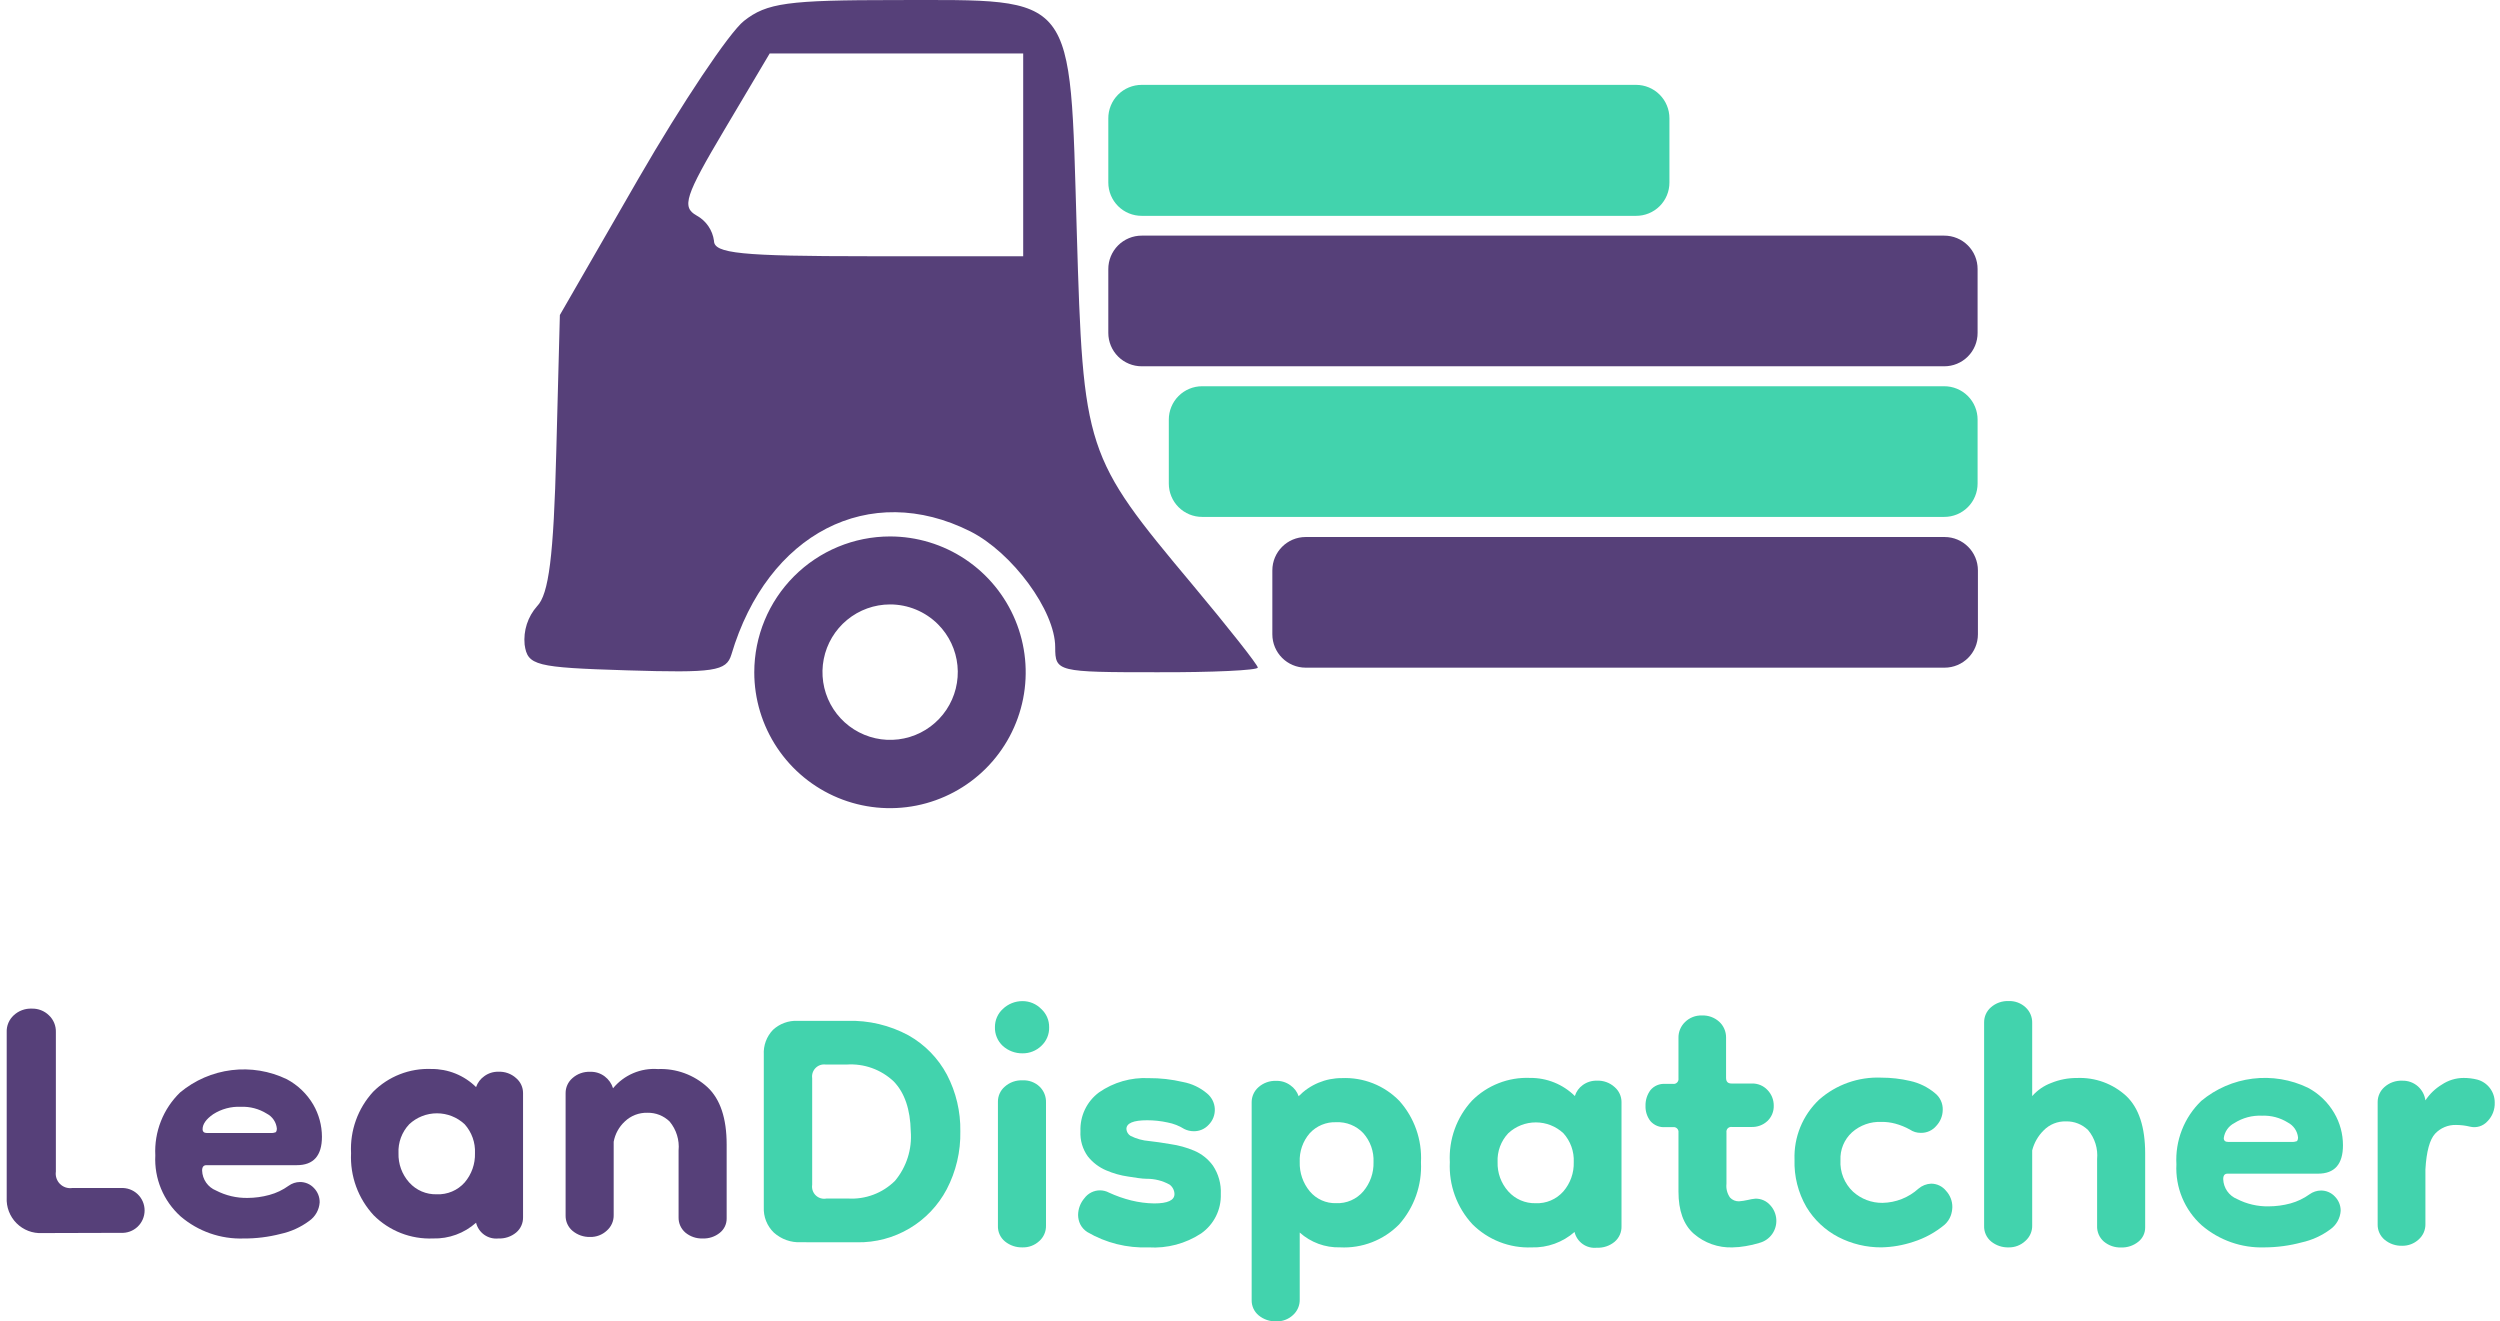 <svg width="210" height="111" viewBox="0 0 210 111" fill="none" xmlns="http://www.w3.org/2000/svg">
<path d="M59.975 20.228C59.916 19.784 59.752 19.36 59.498 18.991C59.245 18.622 58.908 18.319 58.515 18.104C57.246 17.39 57.537 16.484 60.854 10.893L64.654 4.49H85.948V21.524H72.962C62.202 21.524 59.975 21.286 59.975 20.228ZM105.655 56.077C105.655 55.852 103.19 52.73 100.183 49.131C91.129 38.315 90.99 37.885 90.448 19.427C89.853 -0.796 90.481 0.004 75.248 0.004C66.154 0.004 64.416 0.242 62.493 1.757C61.264 2.723 57.285 8.677 53.638 14.988L47.029 26.46L46.725 38.03C46.507 46.71 46.097 49.938 45.112 50.924C44.727 51.36 44.435 51.872 44.255 52.426C44.076 52.98 44.012 53.566 44.068 54.146C44.319 55.905 44.954 56.071 52.659 56.309C59.989 56.534 61.013 56.382 61.436 54.986C64.463 44.791 73.034 40.379 81.513 44.639C85.042 46.425 88.637 51.307 88.637 54.364C88.637 56.428 88.809 56.468 97.149 56.468C101.855 56.487 105.655 56.302 105.655 56.077Z" fill="#564079"/>
<path d="M74.759 50.772C73.445 50.774 72.172 51.233 71.157 52.07C70.143 52.906 69.449 54.069 69.195 55.359C68.94 56.65 69.141 57.989 69.761 59.149C70.382 60.309 71.386 61.217 72.601 61.719C73.815 62.222 75.167 62.287 76.424 61.904C77.682 61.522 78.768 60.714 79.498 59.62C80.227 58.526 80.556 57.212 80.427 55.903C80.298 54.593 79.719 53.369 78.79 52.439C78.261 51.91 77.632 51.49 76.94 51.204C76.249 50.918 75.507 50.771 74.759 50.772ZM74.759 45.062C77.014 45.062 79.218 45.732 81.093 46.986C82.967 48.24 84.428 50.022 85.291 52.107C86.154 54.192 86.38 56.487 85.94 58.701C85.5 60.914 84.414 62.948 82.82 64.544C81.226 66.139 79.194 67.226 76.983 67.667C74.772 68.107 72.479 67.881 70.396 67.017C68.313 66.154 66.533 64.691 65.28 62.814C64.028 60.938 63.359 58.731 63.359 56.474C63.361 53.448 64.562 50.547 66.7 48.407C68.837 46.267 71.736 45.064 74.759 45.062Z" fill="#564079"/>
<path d="M95.907 19.793H163.316C163.684 19.792 164.049 19.864 164.389 20.005C164.73 20.145 165.039 20.352 165.299 20.613C165.56 20.873 165.766 21.183 165.907 21.523C166.047 21.864 166.119 22.229 166.118 22.598V27.963C166.119 28.332 166.047 28.697 165.907 29.038C165.766 29.378 165.56 29.688 165.299 29.948C165.039 30.209 164.73 30.416 164.389 30.556C164.049 30.697 163.684 30.769 163.316 30.768H95.907C95.538 30.769 95.173 30.697 94.832 30.556C94.492 30.416 94.182 30.209 93.921 29.949C93.66 29.688 93.453 29.379 93.312 29.038C93.171 28.697 93.098 28.332 93.098 27.963V22.611C93.096 22.241 93.168 21.875 93.308 21.532C93.449 21.19 93.656 20.879 93.916 20.617C94.178 20.355 94.488 20.147 94.829 20.006C95.171 19.864 95.537 19.792 95.907 19.793Z" fill="#564079"/>
<path d="M100.982 32.445H163.316C163.684 32.444 164.049 32.516 164.389 32.657C164.73 32.798 165.039 33.004 165.299 33.265C165.56 33.526 165.766 33.835 165.906 34.176C166.047 34.517 166.119 34.882 166.118 35.25V40.615C166.119 40.984 166.047 41.349 165.906 41.69C165.766 42.031 165.56 42.34 165.299 42.601C165.039 42.861 164.73 43.068 164.389 43.209C164.049 43.349 163.684 43.421 163.316 43.42H100.982C100.614 43.421 100.249 43.349 99.909 43.209C99.569 43.068 99.259 42.861 98.999 42.601C98.739 42.34 98.532 42.031 98.392 41.69C98.251 41.349 98.179 40.984 98.18 40.615V35.25C98.179 34.882 98.251 34.517 98.392 34.176C98.532 33.835 98.739 33.526 98.999 33.265C99.259 33.004 99.569 32.798 99.909 32.657C100.249 32.516 100.614 32.444 100.982 32.445Z" fill="#42D3AD"/>
<path d="M163.343 45.109H109.68C108.132 45.109 106.877 46.365 106.877 47.914V53.279C106.877 54.829 108.132 56.084 109.68 56.084H163.343C164.89 56.084 166.145 54.829 166.145 53.279V47.914C166.145 46.365 164.89 45.109 163.343 45.109Z" fill="#564079"/>
<path d="M95.907 7.129H137.43C138.173 7.129 138.886 7.424 139.411 7.951C139.937 8.477 140.232 9.19 140.232 9.934V15.332C140.233 15.7 140.161 16.065 140.02 16.406C139.88 16.746 139.673 17.055 139.413 17.315C139.152 17.575 138.843 17.781 138.503 17.921C138.162 18.061 137.798 18.132 137.43 18.131H95.907C95.539 18.132 95.174 18.061 94.833 17.921C94.492 17.782 94.183 17.576 93.922 17.316C93.661 17.056 93.454 16.747 93.312 16.406C93.171 16.066 93.098 15.701 93.098 15.332V9.96C93.095 9.589 93.165 9.221 93.305 8.877C93.444 8.533 93.651 8.221 93.912 7.957C94.173 7.694 94.484 7.485 94.826 7.343C95.169 7.201 95.536 7.128 95.907 7.129Z" fill="#42D3AD"/>
<path d="M3.543 103.578C3.146 103.599 2.749 103.537 2.378 103.394C2.007 103.252 1.67 103.032 1.389 102.751C1.108 102.47 0.889 102.132 0.747 101.761C0.604 101.389 0.542 100.992 0.563 100.595V86.702C0.552 86.438 0.599 86.174 0.701 85.93C0.803 85.685 0.956 85.466 1.151 85.287C1.353 85.098 1.592 84.951 1.851 84.854C2.111 84.758 2.387 84.713 2.664 84.724C2.931 84.716 3.196 84.761 3.445 84.858C3.694 84.954 3.92 85.1 4.111 85.287C4.303 85.468 4.454 85.688 4.554 85.932C4.654 86.176 4.702 86.439 4.693 86.702V98.412C4.666 98.598 4.682 98.789 4.741 98.968C4.8 99.148 4.899 99.311 5.032 99.445C5.165 99.579 5.327 99.68 5.505 99.741C5.684 99.802 5.874 99.82 6.061 99.794H10.152C10.408 99.779 10.665 99.817 10.906 99.904C11.147 99.992 11.368 100.128 11.555 100.304C11.742 100.481 11.891 100.693 11.993 100.929C12.094 101.165 12.147 101.419 12.147 101.676C12.147 101.933 12.094 102.188 11.993 102.424C11.891 102.66 11.742 102.872 11.555 103.049C11.368 103.225 11.147 103.361 10.906 103.449C10.665 103.536 10.408 103.574 10.152 103.559L3.543 103.578Z" fill="#564079"/>
<path d="M22.847 95.174C22.93 95.171 23.012 95.156 23.091 95.128C23.197 95.128 23.256 94.989 23.256 94.797C23.231 94.535 23.14 94.283 22.992 94.065C22.845 93.846 22.645 93.668 22.411 93.547C21.758 93.139 20.998 92.938 20.23 92.972C19.411 92.934 18.601 93.151 17.91 93.593C17.315 94.004 17.018 94.427 17.018 94.85C17.018 95.069 17.143 95.174 17.395 95.174H22.847ZM20.461 104.033C18.53 104.096 16.644 103.436 15.174 102.18C14.46 101.538 13.898 100.745 13.53 99.858C13.162 98.971 12.996 98.013 13.046 97.053C12.996 96.073 13.157 95.093 13.517 94.18C13.877 93.267 14.429 92.442 15.134 91.761C16.365 90.736 17.864 90.087 19.453 89.891C21.042 89.695 22.654 89.96 24.096 90.656C25.015 91.147 25.781 91.882 26.31 92.78C26.787 93.601 27.04 94.535 27.043 95.485C27.043 97.08 26.336 97.874 24.935 97.874H17.342C17.097 97.874 16.978 98.026 16.978 98.33C16.99 98.692 17.107 99.043 17.315 99.341C17.523 99.638 17.812 99.868 18.148 100.004C18.964 100.427 19.872 100.641 20.791 100.626C21.412 100.623 22.03 100.539 22.629 100.374C23.208 100.218 23.754 99.958 24.241 99.607C24.52 99.403 24.855 99.292 25.2 99.289C25.419 99.288 25.636 99.332 25.837 99.418C26.038 99.504 26.22 99.632 26.369 99.792C26.525 99.951 26.648 100.139 26.731 100.346C26.814 100.552 26.855 100.773 26.852 100.996C26.832 101.306 26.743 101.607 26.591 101.877C26.439 102.148 26.227 102.38 25.973 102.557C25.258 103.089 24.438 103.461 23.567 103.649C22.553 103.911 21.509 104.04 20.461 104.033Z" fill="#564079"/>
<path d="M36.686 100.32C37.126 100.339 37.565 100.26 37.971 100.088C38.377 99.917 38.739 99.657 39.032 99.327C39.616 98.643 39.925 97.766 39.898 96.866C39.938 95.975 39.627 95.103 39.032 94.438C38.4 93.847 37.568 93.518 36.703 93.518C35.837 93.518 35.005 93.847 34.373 94.438C34.068 94.762 33.831 95.144 33.676 95.561C33.522 95.978 33.453 96.422 33.474 96.866C33.446 97.772 33.768 98.653 34.373 99.327C34.663 99.651 35.02 99.908 35.42 100.08C35.819 100.251 36.252 100.333 36.686 100.32ZM36.369 104.031C35.45 104.068 34.533 103.915 33.677 103.58C32.821 103.245 32.043 102.737 31.392 102.086C30.744 101.387 30.241 100.565 29.914 99.669C29.587 98.772 29.443 97.819 29.489 96.866C29.44 95.926 29.579 94.985 29.898 94.099C30.217 93.213 30.709 92.399 31.346 91.706C31.984 91.067 32.747 90.567 33.588 90.238C34.428 89.909 35.328 89.758 36.23 89.794C36.926 89.788 37.616 89.919 38.262 90.18C38.907 90.441 39.495 90.827 39.99 91.316C40.118 90.943 40.361 90.621 40.684 90.396C41.027 90.146 41.443 90.015 41.867 90.026C42.414 90.001 42.949 90.194 43.354 90.562C43.537 90.716 43.684 90.908 43.785 91.126C43.885 91.343 43.937 91.579 43.936 91.819V102.245C43.942 102.49 43.893 102.733 43.792 102.956C43.692 103.18 43.542 103.377 43.354 103.535C42.937 103.879 42.407 104.056 41.867 104.031C41.447 104.076 41.025 103.967 40.68 103.724C40.334 103.48 40.089 103.119 39.99 102.708C38.996 103.595 37.7 104.068 36.369 104.031Z" fill="#564079"/>
<path d="M59.023 104.031C58.494 104.051 57.976 103.874 57.569 103.535C57.385 103.376 57.238 103.177 57.139 102.954C57.041 102.731 56.994 102.489 57.001 102.245V96.641C57.043 96.206 56.997 95.766 56.868 95.349C56.739 94.931 56.528 94.543 56.248 94.207C56.002 93.968 55.712 93.779 55.393 93.653C55.074 93.527 54.733 93.466 54.391 93.472C54.04 93.462 53.69 93.521 53.362 93.647C53.034 93.773 52.734 93.963 52.481 94.207C51.995 94.658 51.668 95.255 51.549 95.907V102.053C51.556 102.303 51.508 102.551 51.407 102.78C51.306 103.009 51.156 103.212 50.967 103.376C50.589 103.727 50.089 103.917 49.573 103.905C49.036 103.92 48.512 103.739 48.099 103.396C47.911 103.24 47.761 103.043 47.659 102.821C47.557 102.599 47.507 102.357 47.511 102.112V91.825C47.509 91.587 47.559 91.351 47.657 91.134C47.755 90.917 47.9 90.724 48.079 90.568C48.488 90.201 49.024 90.009 49.573 90.032C50.016 90.015 50.45 90.153 50.802 90.423C51.131 90.673 51.374 91.02 51.496 91.415C51.949 90.864 52.528 90.43 53.184 90.149C53.839 89.869 54.552 89.749 55.263 89.801C56.797 89.737 58.294 90.284 59.427 91.323C60.502 92.328 61.039 93.933 61.039 96.139V102.344C61.043 102.578 60.992 102.81 60.891 103.021C60.79 103.232 60.642 103.417 60.458 103.561C60.052 103.886 59.542 104.053 59.023 104.031Z" fill="#564079"/>
<path d="M69.433 100.675H71.217C71.946 100.721 72.676 100.613 73.359 100.356C74.043 100.1 74.664 99.701 75.182 99.187C76.149 98.026 76.624 96.532 76.504 95.025C76.465 93.186 75.989 91.793 75.077 90.845C74.55 90.346 73.926 89.962 73.243 89.717C72.561 89.472 71.835 89.372 71.111 89.422H69.367C69.211 89.4 69.053 89.415 68.904 89.464C68.756 89.514 68.62 89.598 68.51 89.709C68.399 89.82 68.315 89.955 68.265 90.104C68.216 90.253 68.201 90.411 68.223 90.567V99.517C68.198 99.68 68.212 99.847 68.264 100.003C68.317 100.159 68.406 100.3 68.525 100.413C68.644 100.527 68.789 100.611 68.947 100.656C69.105 100.702 69.272 100.708 69.433 100.675ZM67.278 104.347C66.444 104.389 65.627 104.098 65.005 103.54C64.721 103.265 64.498 102.933 64.352 102.566C64.206 102.199 64.141 101.804 64.159 101.41V88.595C64.137 88.212 64.194 87.829 64.327 87.469C64.46 87.109 64.666 86.781 64.932 86.505C65.209 86.249 65.534 86.05 65.888 85.921C66.242 85.791 66.618 85.734 66.994 85.751H71.177C72.966 85.697 74.737 86.117 76.312 86.968C77.683 87.74 78.804 88.887 79.544 90.276C80.309 91.743 80.695 93.378 80.668 95.032C80.701 96.725 80.308 98.4 79.524 99.901C78.803 101.266 77.719 102.404 76.392 103.19C75.064 103.976 73.546 104.379 72.004 104.353L67.278 104.347Z" fill="#42D3AD"/>
<path d="M85.888 88.48C85.279 88.488 84.689 88.266 84.236 87.858C84.019 87.657 83.847 87.412 83.734 87.139C83.62 86.867 83.565 86.573 83.575 86.277C83.572 85.991 83.63 85.708 83.743 85.446C83.857 85.184 84.025 84.948 84.236 84.755C84.68 84.329 85.272 84.092 85.888 84.094C86.182 84.092 86.473 84.15 86.745 84.264C87.016 84.378 87.262 84.545 87.467 84.755C87.678 84.948 87.846 85.183 87.96 85.445C88.074 85.708 88.131 85.991 88.128 86.277C88.138 86.573 88.084 86.867 87.97 87.14C87.856 87.412 87.685 87.657 87.467 87.858C87.043 88.265 86.476 88.489 85.888 88.48ZM85.888 104.78C85.355 104.795 84.835 104.619 84.421 104.284C84.226 104.125 84.07 103.923 83.967 103.693C83.864 103.463 83.816 103.213 83.826 102.961V92.542C83.824 92.304 83.874 92.068 83.972 91.851C84.07 91.634 84.214 91.441 84.394 91.285C84.803 90.918 85.339 90.725 85.888 90.749C86.153 90.734 86.418 90.774 86.667 90.866C86.916 90.959 87.144 91.101 87.335 91.285C87.51 91.457 87.647 91.663 87.738 91.891C87.829 92.119 87.872 92.363 87.864 92.608V102.941C87.871 103.191 87.823 103.44 87.722 103.669C87.622 103.898 87.472 104.101 87.282 104.264C86.902 104.611 86.402 104.796 85.888 104.78Z" fill="#42D3AD"/>
<path d="M96.481 104.78C94.68 104.852 92.896 104.407 91.34 103.496C91.083 103.334 90.876 103.106 90.739 102.835C90.624 102.595 90.563 102.333 90.56 102.067C90.563 101.548 90.75 101.046 91.089 100.652C91.241 100.445 91.441 100.277 91.67 100.162C91.9 100.047 92.154 99.988 92.41 99.99C92.666 99.992 92.918 100.055 93.144 100.175C93.748 100.454 94.376 100.676 95.021 100.837C95.653 100.994 96.3 101.078 96.951 101.088C98.087 101.088 98.656 100.824 98.656 100.301C98.653 100.146 98.614 99.994 98.543 99.856C98.472 99.719 98.371 99.599 98.246 99.507C97.656 99.18 96.991 99.012 96.316 99.018C95.913 99.018 95.398 98.925 94.776 98.832C94.137 98.742 93.513 98.566 92.919 98.31C92.316 98.055 91.787 97.652 91.379 97.139C90.936 96.525 90.717 95.778 90.758 95.022C90.733 94.392 90.862 93.766 91.133 93.197C91.405 92.629 91.812 92.135 92.318 91.76C93.542 90.91 95.013 90.489 96.501 90.563C97.465 90.557 98.425 90.666 99.363 90.887C100.118 91.025 100.822 91.361 101.405 91.86C101.594 92.017 101.748 92.212 101.858 92.432C101.967 92.651 102.031 92.892 102.043 93.137C102.055 93.383 102.017 93.628 101.93 93.858C101.843 94.088 101.709 94.297 101.537 94.473C101.376 94.652 101.178 94.794 100.957 94.889C100.735 94.984 100.496 95.029 100.255 95.022C99.987 95.02 99.722 94.957 99.482 94.837C99.053 94.568 98.578 94.382 98.081 94.288C97.514 94.163 96.936 94.101 96.356 94.102C95.199 94.102 94.618 94.347 94.618 94.837C94.625 94.953 94.66 95.066 94.72 95.166C94.78 95.266 94.863 95.35 94.962 95.412C95.455 95.659 95.991 95.807 96.541 95.849C97.065 95.906 97.66 95.992 98.325 96.107C99.007 96.204 99.673 96.389 100.308 96.656C100.939 96.923 101.485 97.358 101.887 97.913C102.357 98.618 102.588 99.455 102.548 100.301C102.569 100.946 102.429 101.587 102.141 102.164C101.852 102.742 101.425 103.238 100.896 103.609C99.59 104.467 98.041 104.878 96.481 104.78Z" fill="#42D3AD"/>
<path d="M112.244 101.066C112.673 101.084 113.101 101.003 113.494 100.832C113.888 100.66 114.238 100.401 114.517 100.074C115.097 99.388 115.403 98.511 115.376 97.613C115.416 96.723 115.108 95.852 114.517 95.185C114.227 94.877 113.873 94.636 113.481 94.477C113.088 94.318 112.667 94.246 112.244 94.266C111.829 94.249 111.416 94.323 111.033 94.482C110.65 94.641 110.305 94.881 110.023 95.185C109.44 95.856 109.137 96.725 109.177 97.613C109.15 98.509 109.451 99.385 110.023 100.074C110.294 100.397 110.635 100.654 111.02 100.826C111.404 100.998 111.823 101.08 112.244 101.066ZM112.568 104.778C111.32 104.813 110.107 104.367 109.177 103.534V109.15C109.184 109.4 109.136 109.647 109.036 109.876C108.937 110.104 108.789 110.308 108.602 110.474C108.223 110.823 107.723 111.01 107.208 110.996C106.67 111.012 106.145 110.834 105.728 110.493C105.54 110.337 105.389 110.141 105.287 109.919C105.185 109.697 105.135 109.454 105.139 109.21V92.585C105.139 92.347 105.19 92.112 105.288 91.895C105.386 91.678 105.529 91.485 105.708 91.328C106.119 90.961 106.657 90.769 107.208 90.793C107.632 90.781 108.049 90.911 108.391 91.163C108.715 91.386 108.959 91.709 109.085 92.082C109.557 91.599 110.121 91.214 110.745 90.953C111.368 90.692 112.037 90.558 112.713 90.561C113.607 90.521 114.5 90.671 115.333 91C116.165 91.33 116.919 91.832 117.544 92.473C118.807 93.885 119.461 95.74 119.361 97.633C119.455 99.546 118.796 101.421 117.524 102.853C116.881 103.506 116.106 104.015 115.252 104.346C114.398 104.678 113.483 104.825 112.568 104.778Z" fill="#42D3AD"/>
<path d="M128.983 101.07C129.423 101.09 129.861 101.012 130.266 100.84C130.671 100.668 131.032 100.408 131.323 100.078C131.912 99.396 132.223 98.518 132.195 97.617C132.236 96.724 131.922 95.851 131.323 95.189C130.694 94.605 129.868 94.281 129.01 94.281C128.152 94.281 127.326 94.605 126.697 95.189C126.392 95.512 126.155 95.894 126 96.311C125.846 96.728 125.777 97.172 125.798 97.617C125.77 98.522 126.092 99.404 126.697 100.078C126.984 100.399 127.336 100.654 127.731 100.825C128.126 100.997 128.553 101.08 128.983 101.07ZM128.66 104.781C127.741 104.818 126.825 104.664 125.969 104.329C125.112 103.994 124.334 103.486 123.683 102.836C123.035 102.137 122.534 101.315 122.208 100.418C121.882 99.522 121.739 98.569 121.786 97.617C121.736 96.676 121.874 95.735 122.193 94.849C122.512 93.962 123.005 93.149 123.644 92.457C124.281 91.816 125.044 91.316 125.885 90.987C126.725 90.657 127.625 90.507 128.527 90.545C129.223 90.538 129.914 90.669 130.559 90.93C131.204 91.191 131.792 91.577 132.288 92.066C132.402 91.696 132.634 91.373 132.949 91.147C133.293 90.895 133.712 90.765 134.138 90.776C134.685 90.752 135.22 90.944 135.625 91.312C135.807 91.467 135.953 91.66 136.053 91.877C136.154 92.094 136.206 92.33 136.207 92.569V102.989C136.216 103.239 136.169 103.488 136.068 103.717C135.967 103.946 135.816 104.15 135.625 104.312C135.208 104.656 134.678 104.833 134.138 104.808C133.718 104.855 133.295 104.746 132.949 104.502C132.604 104.259 132.359 103.897 132.261 103.485C131.267 104.357 129.981 104.82 128.66 104.781Z" fill="#42D3AD"/>
<path d="M145.532 104.781C144.339 104.825 143.175 104.413 142.274 103.63C141.415 102.869 140.992 101.692 140.992 100.097V95.136C141.001 95.074 140.995 95.011 140.975 94.951C140.955 94.892 140.922 94.838 140.878 94.793C140.834 94.749 140.78 94.716 140.72 94.696C140.661 94.676 140.598 94.67 140.536 94.679H139.875C139.644 94.697 139.412 94.661 139.198 94.574C138.983 94.486 138.792 94.35 138.639 94.177C138.355 93.811 138.208 93.356 138.223 92.893C138.21 92.418 138.356 91.952 138.639 91.57C138.789 91.391 138.979 91.25 139.194 91.159C139.409 91.068 139.642 91.03 139.875 91.047H140.536C140.599 91.055 140.663 91.049 140.723 91.028C140.782 91.007 140.837 90.972 140.881 90.926C140.925 90.881 140.958 90.826 140.977 90.765C140.997 90.704 141.002 90.64 140.992 90.578V87.177C140.987 86.931 141.033 86.686 141.128 86.458C141.222 86.231 141.363 86.025 141.54 85.854C141.727 85.67 141.949 85.525 142.194 85.43C142.438 85.334 142.699 85.29 142.961 85.299C143.493 85.277 144.013 85.465 144.409 85.821C144.593 85.988 144.74 86.193 144.84 86.421C144.94 86.649 144.991 86.895 144.99 87.144V90.545C144.99 90.856 145.136 91.014 145.44 91.014H147.145C147.391 91.006 147.636 91.05 147.864 91.143C148.092 91.237 148.297 91.378 148.466 91.557C148.81 91.911 149 92.386 148.995 92.88C149.001 93.119 148.957 93.356 148.866 93.578C148.775 93.799 148.639 93.998 148.466 94.163C148.285 94.333 148.072 94.465 147.839 94.551C147.607 94.637 147.359 94.676 147.112 94.666H145.473C145.411 94.657 145.348 94.662 145.289 94.682C145.23 94.702 145.176 94.736 145.132 94.78C145.088 94.825 145.056 94.879 145.037 94.938C145.018 94.998 145.013 95.061 145.023 95.123V99.442C144.978 99.85 145.084 100.259 145.321 100.594C145.416 100.697 145.533 100.779 145.663 100.834C145.793 100.888 145.933 100.915 146.074 100.911C146.321 100.892 146.566 100.854 146.807 100.799C147.024 100.743 147.245 100.706 147.468 100.686C147.702 100.684 147.934 100.732 148.147 100.828C148.361 100.924 148.551 101.065 148.704 101.242C149.004 101.568 149.182 101.987 149.21 102.429C149.238 102.871 149.113 103.309 148.856 103.67C148.596 104.032 148.217 104.292 147.786 104.404C147.407 104.522 147.021 104.613 146.629 104.675C146.267 104.74 145.9 104.775 145.532 104.781Z" fill="#42D3AD"/>
<path d="M158.029 104.779C156.774 104.784 155.536 104.487 154.421 103.912C153.311 103.333 152.382 102.459 151.737 101.385C151.041 100.181 150.696 98.806 150.74 97.416C150.706 96.479 150.872 95.545 151.226 94.677C151.581 93.809 152.115 93.027 152.795 92.381C154.233 91.107 156.11 90.441 158.029 90.522C158.845 90.521 159.659 90.615 160.454 90.8C161.218 90.968 161.93 91.317 162.53 91.819C162.744 91.986 162.915 92.201 163.03 92.447C163.145 92.693 163.2 92.963 163.19 93.235C163.184 93.726 162.996 94.198 162.662 94.558C162.502 94.753 162.3 94.908 162.071 95.013C161.842 95.117 161.592 95.167 161.34 95.16C161.015 95.163 160.696 95.066 160.428 94.882C160.042 94.668 159.631 94.502 159.205 94.386C158.826 94.284 158.435 94.235 158.042 94.24C157.133 94.2 156.244 94.515 155.564 95.12C155.242 95.415 154.989 95.777 154.822 96.18C154.656 96.584 154.579 97.019 154.599 97.455C154.571 97.947 154.652 98.439 154.834 98.896C155.017 99.353 155.298 99.765 155.656 100.102C156.334 100.717 157.22 101.053 158.135 101.041C159.253 101.02 160.326 100.595 161.155 99.844C161.452 99.592 161.824 99.445 162.212 99.427C162.453 99.426 162.691 99.48 162.909 99.585C163.126 99.689 163.317 99.841 163.468 100.029C163.814 100.403 164.004 100.895 163.997 101.405C163.99 101.646 163.946 101.885 163.865 102.113C163.758 102.402 163.584 102.66 163.356 102.867C162.578 103.519 161.68 104.011 160.712 104.316C159.846 104.604 158.942 104.76 158.029 104.779Z" fill="#42D3AD"/>
<path d="M168.735 104.781C168.198 104.799 167.673 104.623 167.255 104.285C167.062 104.124 166.908 103.922 166.806 103.692C166.704 103.463 166.656 103.213 166.666 102.962V85.881C166.664 85.641 166.713 85.404 166.811 85.186C166.909 84.968 167.054 84.774 167.235 84.617C167.648 84.254 168.186 84.065 168.735 84.088C169.258 84.071 169.766 84.261 170.149 84.617C170.331 84.785 170.475 84.99 170.571 85.218C170.666 85.446 170.712 85.693 170.704 85.94V92.073C171.138 91.577 171.687 91.198 172.304 90.968C172.989 90.688 173.724 90.546 174.465 90.551C175.222 90.519 175.979 90.636 176.692 90.897C177.404 91.158 178.057 91.558 178.615 92.073C179.668 93.078 180.194 94.684 180.194 96.889V103.094C180.198 103.328 180.147 103.56 180.047 103.771C179.946 103.982 179.797 104.167 179.613 104.311C179.207 104.636 178.698 104.805 178.179 104.788C177.65 104.808 177.132 104.631 176.725 104.291C176.537 104.128 176.388 103.924 176.29 103.695C176.192 103.466 176.146 103.217 176.157 102.968V97.365C176.198 96.93 176.153 96.49 176.023 96.072C175.894 95.654 175.683 95.266 175.403 94.93C175.158 94.69 174.868 94.501 174.549 94.375C174.23 94.249 173.889 94.188 173.546 94.196C173.197 94.185 172.849 94.247 172.524 94.378C172.2 94.509 171.907 94.706 171.663 94.957C171.198 95.418 170.867 95.996 170.704 96.631V102.922C170.712 103.172 170.664 103.421 170.563 103.649C170.462 103.878 170.312 104.082 170.123 104.245C169.747 104.597 169.249 104.789 168.735 104.781Z" fill="#42D3AD"/>
<path d="M192.619 95.922C192.704 95.919 192.789 95.904 192.87 95.876C192.976 95.876 193.035 95.737 193.035 95.545C193.008 95.282 192.916 95.031 192.767 94.812C192.618 94.594 192.417 94.416 192.183 94.295C191.533 93.887 190.775 93.686 190.009 93.719C189.187 93.68 188.375 93.898 187.682 94.341C187.444 94.463 187.239 94.641 187.085 94.86C186.93 95.079 186.832 95.332 186.797 95.598C186.797 95.817 186.922 95.922 187.167 95.922H192.619ZM190.233 104.78C188.301 104.847 186.415 104.187 184.946 102.928C184.232 102.286 183.67 101.493 183.302 100.606C182.934 99.719 182.769 98.76 182.818 97.801C182.763 96.815 182.922 95.829 183.282 94.91C183.642 93.991 184.196 93.161 184.907 92.476C186.137 91.451 187.636 90.802 189.225 90.606C190.814 90.41 192.426 90.675 193.868 91.371C194.786 91.86 195.551 92.595 196.075 93.495C196.556 94.315 196.809 95.249 196.809 96.2C196.809 97.797 196.106 98.593 194.701 98.588H187.107C186.869 98.588 186.75 98.741 186.75 99.045C186.761 99.407 186.877 99.758 187.083 100.055C187.29 100.352 187.578 100.583 187.914 100.719C188.73 101.139 189.639 101.35 190.557 101.334C191.178 101.333 191.795 101.251 192.394 101.089C192.971 100.931 193.515 100.671 194 100.322C194.281 100.118 194.618 100.007 194.965 100.004C195.183 100.003 195.399 100.047 195.599 100.134C195.799 100.22 195.98 100.347 196.128 100.507C196.285 100.665 196.409 100.853 196.493 101.06C196.577 101.267 196.619 101.488 196.617 101.711C196.596 102.02 196.507 102.321 196.355 102.591C196.203 102.861 195.992 103.094 195.738 103.272C195.022 103.801 194.202 104.173 193.333 104.364C192.322 104.636 191.28 104.776 190.233 104.78Z" fill="#42D3AD"/>
<path d="M201.792 104.645C201.254 104.663 200.727 104.485 200.312 104.142C200.124 103.986 199.973 103.789 199.871 103.567C199.769 103.345 199.719 103.103 199.723 102.858V92.571C199.723 92.333 199.774 92.098 199.872 91.881C199.97 91.664 200.113 91.471 200.292 91.314C200.703 90.946 201.241 90.754 201.792 90.778C202.278 90.765 202.751 90.937 203.114 91.261C203.452 91.566 203.672 91.981 203.735 92.432C204.089 91.894 204.559 91.442 205.11 91.109C205.653 90.744 206.292 90.548 206.947 90.547C207.332 90.546 207.716 90.593 208.09 90.686C208.511 90.799 208.882 91.048 209.147 91.394C209.416 91.745 209.561 92.175 209.557 92.618C209.568 92.91 209.518 93.201 209.411 93.473C209.304 93.745 209.142 93.992 208.936 94.199C208.757 94.394 208.529 94.539 208.276 94.617C208.023 94.695 207.753 94.703 207.495 94.642C207.106 94.546 206.707 94.497 206.306 94.496C205.977 94.487 205.651 94.548 205.348 94.674C205.045 94.801 204.772 94.991 204.548 95.231C204.098 95.72 203.821 96.719 203.735 98.221V102.805C203.742 103.055 203.693 103.304 203.593 103.533C203.492 103.761 203.342 103.965 203.153 104.129C202.781 104.467 202.295 104.652 201.792 104.645Z" fill="#42D3AD"/>
</svg>
